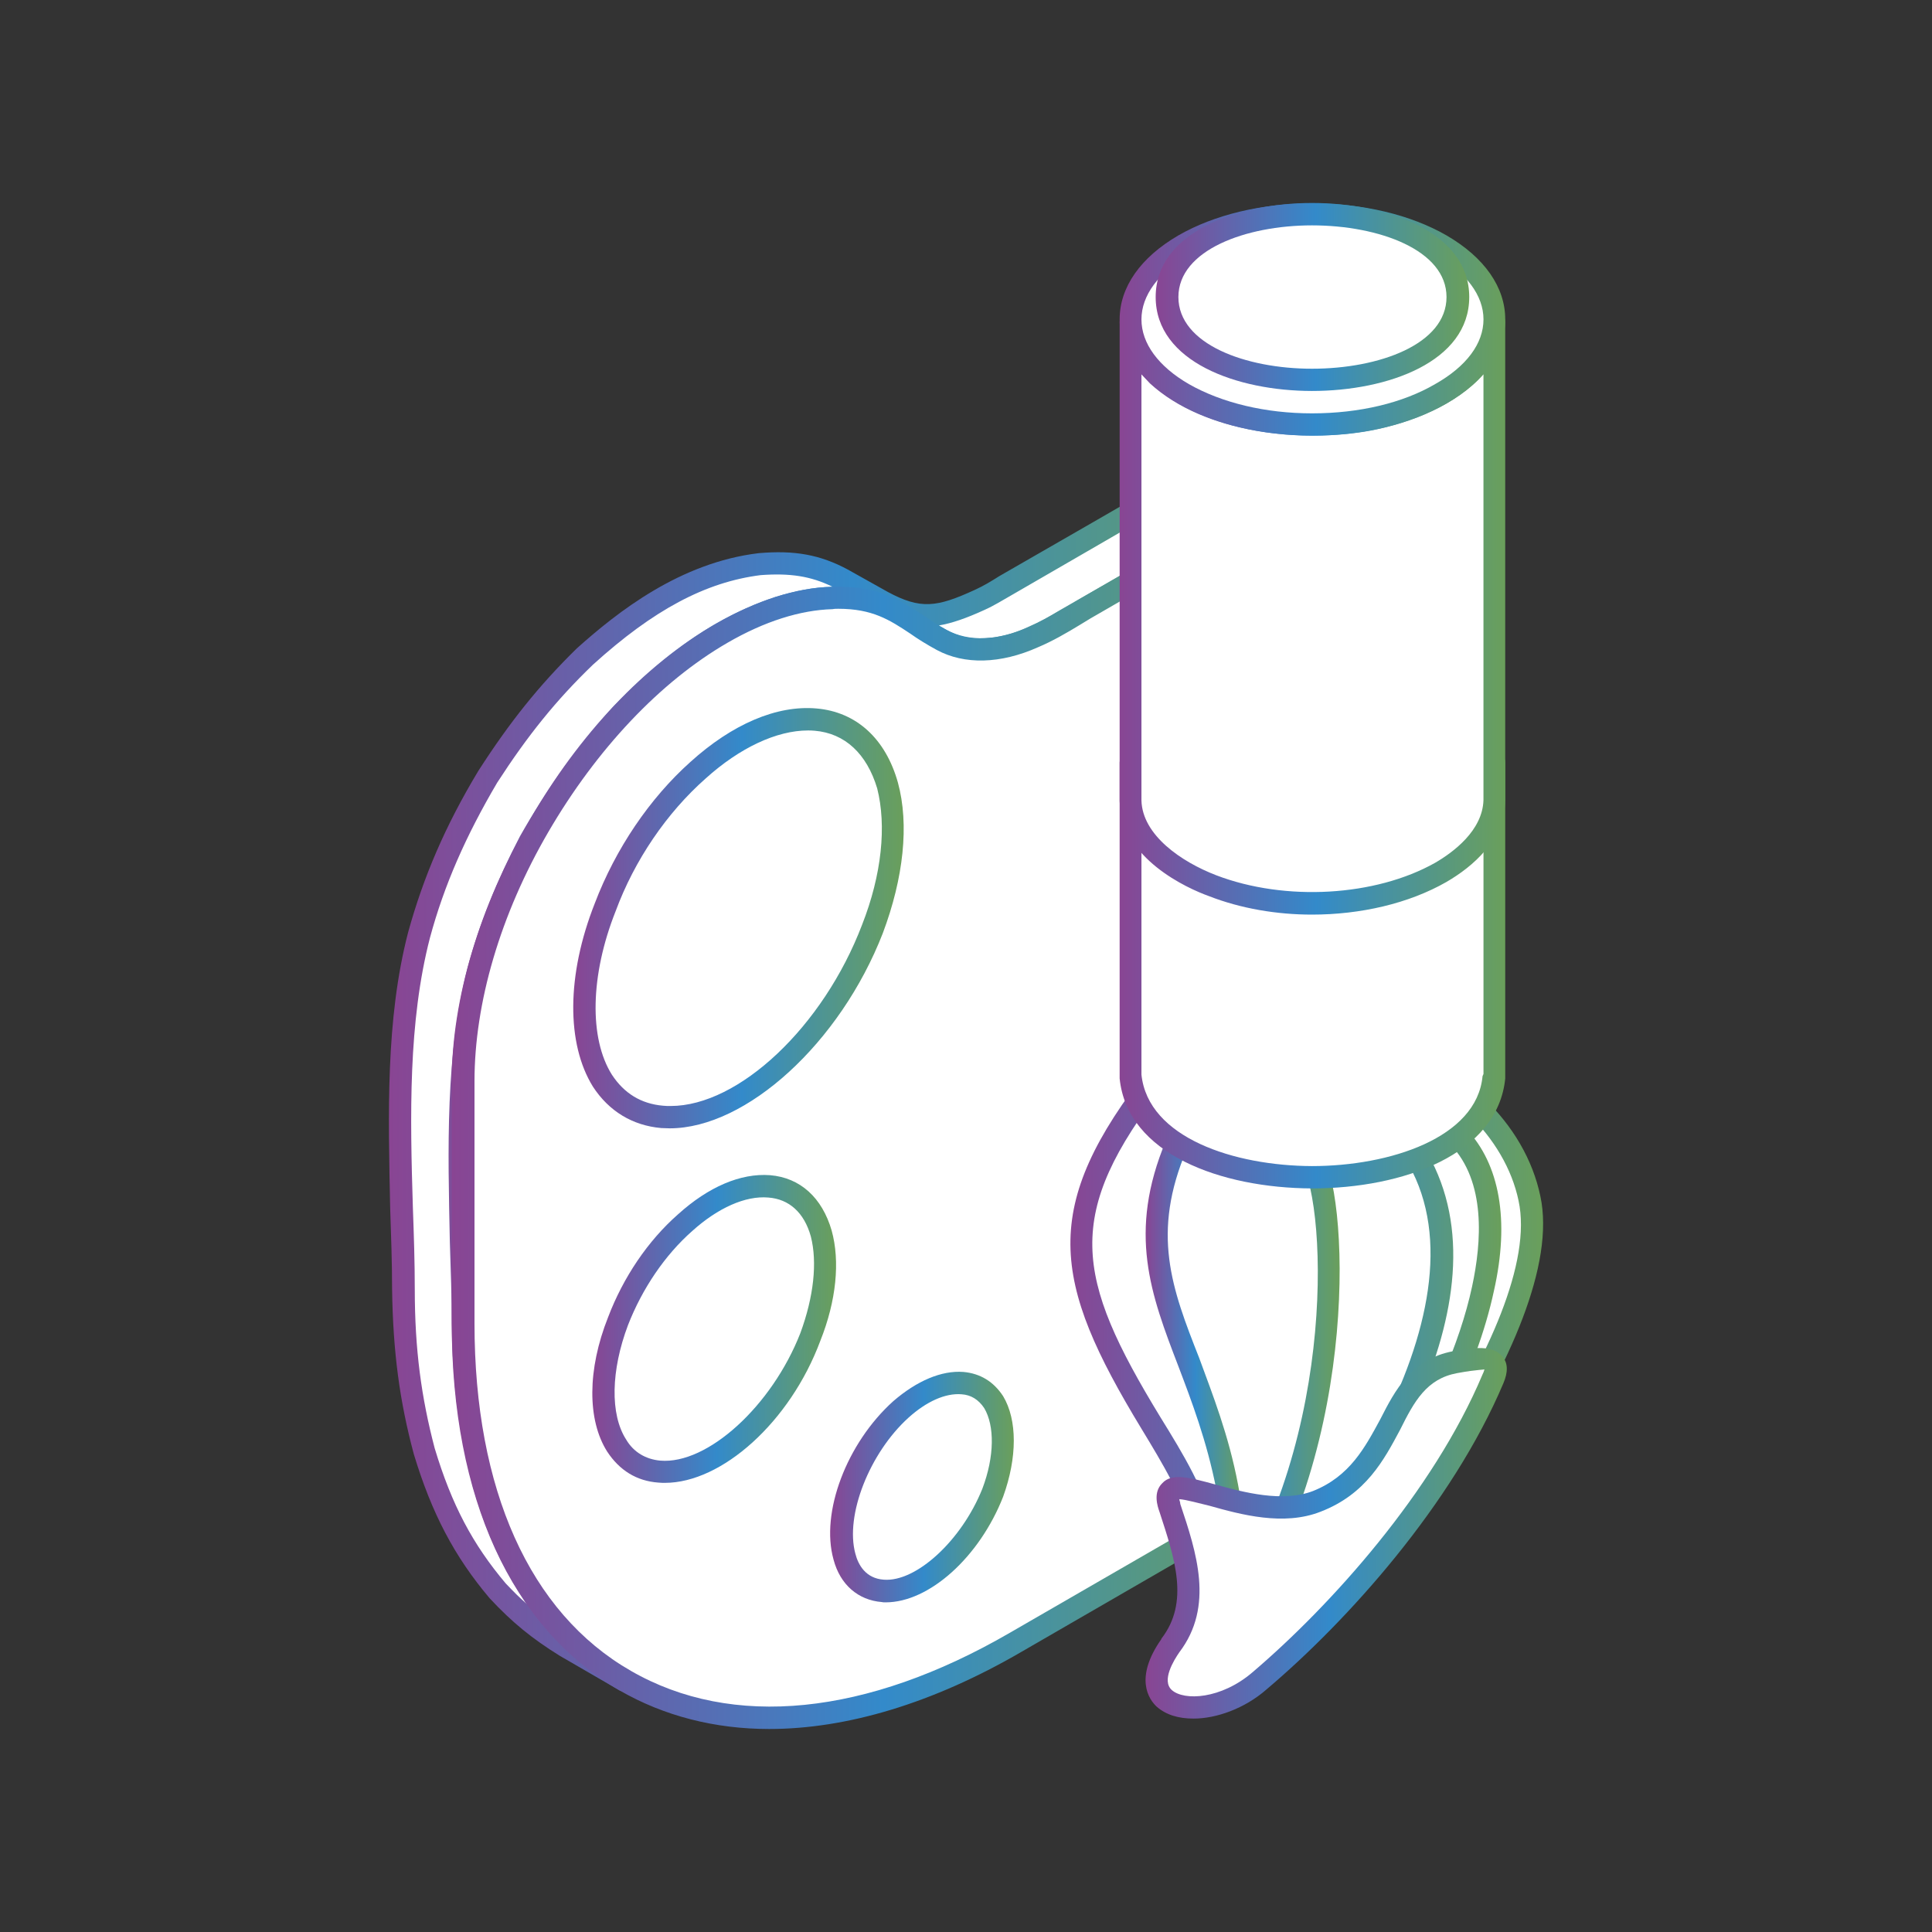 <?xml version="1.0" encoding="iso-8859-1"?>
<!-- Generator: Adobe Illustrator 26.0.3, SVG Export Plug-In . SVG Version: 6.00 Build 0)  -->
<svg version="1.1" xmlns="http://www.w3.org/2000/svg" xmlns:xlink="http://www.w3.org/1999/xlink" x="0px" y="0px"
	 viewBox="0 0 80 80" style="enable-background:new 0 0 80 80;" xml:space="preserve">
<rect x="0" y="0" width="80" height="80" fill="#333333" stroke="none"/>
<g id="education__17">
	<g>
		<path style="fill-rule:evenodd;clip-rule:evenodd;fill:#FFFFFF;" d="M16.705,53.372c0.039,2.382,0.234,4.414,0.863,6.717
			c0.706,2.275,1.569,4.021,3.021,5.779c0.902,0.977,1.687,1.613,2.825,2.292l2.471,1.431c-1.687-1.027-2.786-2.094-3.962-3.813
			c-0.863-1.42-1.412-2.656-1.882-4.257c-0.629-2.303-0.824-4.335-0.863-6.717c0-4.633-0.549-10.019,0.666-14.652
			c0.51-1.903,1.177-3.566,2.119-5.296c1.059-1.981,2.235-3.594,3.726-5.261c1.923-1.966,3.962-3.578,6.591-4.449
			c1.138-0.342,2.041-0.471,3.257-0.342c0.706,0.118,0.785,0.197,1.49,0.561l1.843,1.079c0.785,0.431,1.413,0.509,2.315,0.404
			c0.626-0.09,1.058-0.231,1.608-0.467c0.51-0.224,0.864-0.432,1.295-0.69c3.099-1.785,6.16-3.566,9.258-5.351l-2.471-1.429
			c-3.099,1.782-6.16,3.566-9.259,5.347c-0.353,0.219-0.666,0.389-1.06,0.584c-1.647,0.758-2.51,0.899-4,0.067L34.907,24
			c-1.136-0.6-2.157-0.745-3.452-0.638c-2.824,0.353-5.178,1.965-7.217,3.825c-1.649,1.561-2.826,3.06-4.04,4.974
			c-1.257,2.107-2.197,4.201-2.865,6.559C16.156,43.365,16.705,48.755,16.705,53.372z"/>
		<linearGradient id="SVGID_1_" gradientUnits="userSpaceOnUse" x1="16.104" y1="44.249" x2="53.778" y2="44.249">
			<stop  offset="0" style="stop-color:#894593"/>
			<stop  offset="0.51" style="stop-color:#338ACA"/>
			<stop  offset="0.999" style="stop-color:#6A9F5B"/>
			<stop  offset="1" style="stop-color:#5F9F55"/>
		</linearGradient>
		<path style="fill-rule:evenodd;clip-rule:evenodd;fill:url(#SVGID_1_);" d="M38.87,25.9l0.237,0.14
			c0.667,0.366,1.137,0.46,2.039,0.354c0.51-0.078,0.942-0.208,1.452-0.444c0.471-0.207,0.823-0.404,1.255-0.663
			c2.864-1.639,5.688-3.279,8.512-4.904l0.04-0.042l-1.53-0.899l-1.295,0.746c-2.55,1.483-5.139,2.978-7.728,4.476
			c-0.392,0.219-0.667,0.404-1.099,0.597C40.046,25.585,39.42,25.809,38.87,25.9L38.87,25.9z M17.175,53.372L17.175,53.372
			L17.175,53.372z M17.175,53.372c0,2.527,0.275,4.504,0.825,6.599c0.706,2.342,1.569,3.97,2.942,5.597
			c0.314,0.327,0.588,0.612,0.902,0.872c-0.118-0.13-0.196-0.275-0.275-0.404c-0.902-1.393-1.451-2.668-1.962-4.387
			c-0.587-2.184-0.863-4.228-0.902-6.846c0-1.09-0.039-2.212-0.078-3.37c-0.079-3.828-0.196-7.795,0.745-11.4
			c0.51-1.876,1.217-3.593,2.158-5.403c1.138-2.004,2.314-3.643,3.844-5.346c2.315-2.385,4.394-3.79,6.748-4.57
			c0.785-0.236,1.53-0.404,2.354-0.416c-0.902-0.443-1.765-0.573-2.981-0.483c-2.275,0.288-4.434,1.433-6.945,3.711
			c-1.529,1.471-2.706,2.939-3.961,4.88c-1.295,2.197-2.197,4.241-2.786,6.427c-0.903,3.487-0.824,7.383-0.707,11.158
			C17.138,51.147,17.175,52.278,17.175,53.372L17.175,53.372z M25.885,70.045c-0.078,0-0.156-0.012-0.236-0.052l-2.472-1.431
			c-1.137-0.707-1.96-1.369-2.902-2.382c-1.451-1.717-2.394-3.502-3.138-5.962c-0.588-2.185-0.864-4.23-0.902-6.847l0,0
			c0-1.079-0.04-2.212-0.079-3.358c-0.079-3.837-0.196-7.794,0.745-11.412c0.628-2.28,1.531-4.398,2.904-6.677
			c1.294-2.016,2.51-3.538,4.08-5.076c1.687-1.511,4.276-3.554,7.533-3.943c1.49-0.129,2.55,0.067,3.687,0.678l1.649,0.923
			c1.372,0.741,2.039,0.639,3.608-0.079c0.392-0.18,0.667-0.35,1.019-0.572c2.589-1.483,5.178-2.982,7.767-4.476l1.492-0.86
			c0.117-0.09,0.314-0.09,0.431,0l2.511,1.42c0.118,0.091,0.196,0.231,0.196,0.401c0,0.173-0.078,0.314-0.196,0.404l-0.745,0.432
			c-2.826,1.639-5.689,3.263-8.513,4.919c-0.471,0.27-0.824,0.479-1.335,0.702c-0.626,0.274-1.097,0.416-1.725,0.507
			c-0.941,0.104-1.648,0.066-2.589-0.456l-2.04-1.17c-0.51-0.274-0.588-0.313-1.177-0.418c-1.02-0.102-1.884-0.024-3.06,0.325
			c-2.197,0.731-4.159,2.071-6.356,4.336c-1.491,1.627-2.627,3.227-3.687,5.154c-0.942,1.741-1.609,3.397-2.079,5.194
			c-0.903,3.487-0.825,7.379-0.707,11.152c0.039,1.157,0.078,2.292,0.078,3.382c0,2.526,0.275,4.492,0.824,6.587
			c0.51,1.651,1.02,2.825,1.843,4.138c1.139,1.679,2.197,2.679,3.806,3.668c0.236,0.129,0.275,0.404,0.156,0.628
			C26.199,69.967,26.041,70.045,25.885,70.045z"/>
		<path style="fill-rule:evenodd;clip-rule:evenodd;fill:#FFFFFF;" d="M19.177,54.803c0,7.273,2.549,12.39,6.708,14.786
			c4.159,2.394,9.847,2.056,16.163-1.577l11.298-6.519V20.341c-2.825,1.627-5.61,3.244-8.434,4.868
			c-0.666,0.404-1.412,0.871-2.119,1.174c-1.451,0.635-2.746,0.675-3.805,0.118c-1.57-0.848-2.197-1.809-4.512-1.747
			c-1.372,0.039-2.942,0.521-4.59,1.456c-2.981,1.719-5.648,4.648-7.572,8.006c-1.96,3.359-3.137,7.144-3.137,10.553V54.803z"/>
		
			<linearGradient id="SVGID_00000161605446533022670440000014280061704348309412_" gradientUnits="userSpaceOnUse" x1="18.706" y1="45.738" x2="53.778" y2="45.738">
			<stop  offset="0" style="stop-color:#894593"/>
			<stop  offset="0.51" style="stop-color:#338ACA"/>
			<stop  offset="0.999" style="stop-color:#6A9F5B"/>
			<stop  offset="1" style="stop-color:#5F9F55"/>
		</linearGradient>
		<path style="fill-rule:evenodd;clip-rule:evenodd;fill:url(#SVGID_00000161605446533022670440000014280061704348309412_);" d="
			M34.712,25.208c-0.079,0-0.156,0-0.236,0.016c-1.334,0.036-2.825,0.506-4.354,1.393c-2.786,1.612-5.414,4.397-7.414,7.829
			c-2.002,3.437-3.06,7.097-3.06,10.322v10.035c0,6.862,2.275,11.973,6.473,14.382c4.198,2.421,9.768,1.86,15.691-1.573l11.064-6.39
			V21.136c-2.55,1.495-5.14,2.979-7.729,4.476l-0.431,0.263c-0.549,0.334-1.138,0.675-1.727,0.923
			c-1.568,0.702-3.058,0.73-4.197,0.117c-0.432-0.236-0.785-0.455-1.099-0.678C36.83,25.664,36.124,25.208,34.712,25.208
			L34.712,25.208z M31.848,71.594c-2.236,0-4.354-0.534-6.199-1.601c-4.471-2.593-6.943-7.978-6.943-15.189V44.768
			c0-3.381,1.138-7.21,3.217-10.787c2.04-3.567,4.786-6.469,7.728-8.16c1.688-0.961,3.296-1.483,4.825-1.522
			c1.923-0.051,2.747,0.534,3.727,1.157c0.315,0.208,0.629,0.432,1.02,0.64c0.903,0.479,2.08,0.443,3.374-0.129
			c0.549-0.236,1.098-0.576,1.648-0.887l0.431-0.259c2.825-1.627,5.609-3.255,8.435-4.88c0.117-0.078,0.314-0.078,0.43,0
			c0.159,0.091,0.237,0.231,0.237,0.401v41.152c0,0.156-0.078,0.314-0.237,0.404l-11.258,6.509
			C38.635,70.527,35.065,71.594,31.848,71.594z"/>
		<path style="fill-rule:evenodd;clip-rule:evenodd;fill:#FFFFFF;" d="M28.357,50.626c-1.217,1.082-2.197,2.565-2.745,4.075
			c-1.257,3.264-0.511,6.05,1.686,6.235c2.196,0.18,5.022-2.319,6.277-5.583c0.549-1.51,0.746-3.06,0.432-4.272
			c-0.354-1.22-1.139-1.872-2.158-1.962C30.829,49.041,29.574,49.532,28.357,50.626z"/>
		
			<linearGradient id="SVGID_00000086657471555934003300000008080779853295845020_" gradientUnits="userSpaceOnUse" x1="24.527" y1="55.027" x2="34.62" y2="55.027">
			<stop  offset="0" style="stop-color:#894593"/>
			<stop  offset="0.51" style="stop-color:#338ACA"/>
			<stop  offset="0.999" style="stop-color:#6A9F5B"/>
			<stop  offset="1" style="stop-color:#5F9F55"/>
		</linearGradient>
		<path style="fill-rule:evenodd;clip-rule:evenodd;fill:url(#SVGID_00000086657471555934003300000008080779853295845020_);" d="
			M28.671,50.967c-1.138,1.001-2.079,2.394-2.667,3.904c-0.707,1.872-0.747,3.695-0.078,4.735c0.313,0.534,0.823,0.82,1.411,0.875
			c1.962,0.168,4.629-2.268,5.806-5.285c0.55-1.499,0.707-2.918,0.432-3.997c-0.275-0.989-0.902-1.55-1.765-1.612
			C30.868,49.507,29.73,50.014,28.671,50.967L28.671,50.967L28.671,50.967z M27.533,61.402c-0.079,0-0.156,0-0.275-0.011
			c-0.902-0.067-1.609-0.509-2.119-1.288c-0.823-1.306-0.823-3.386,0.04-5.558c0.628-1.652,1.647-3.166,2.903-4.268l0,0
			c1.255-1.133,2.588-1.707,3.805-1.615c1.255,0.104,2.157,0.937,2.55,2.291c0.353,1.274,0.195,2.904-0.47,4.57
			C32.711,58.892,29.886,61.402,27.533,61.402z"/>
		<path style="fill-rule:evenodd;clip-rule:evenodd;fill:#FFFFFF;" d="M37.301,58.37c-1.765,1.589-2.825,4.309-2.314,6.077
			c0.234,0.887,0.824,1.369,1.53,1.432c1.609,0.13,3.649-1.691,4.591-4.072c0.901-2.37,0.353-4.398-1.256-4.527
			C39.106,57.212,38.203,57.577,37.301,58.37z"/>
		
			<linearGradient id="SVGID_00000125584274377313727200000003724508491805455546_" gradientUnits="userSpaceOnUse" x1="34.374" y1="61.576" x2="41.979" y2="61.576">
			<stop  offset="0" style="stop-color:#894593"/>
			<stop  offset="0.51" style="stop-color:#338ACA"/>
			<stop  offset="0.999" style="stop-color:#6A9F5B"/>
			<stop  offset="1" style="stop-color:#5F9F55"/>
		</linearGradient>
		<path style="fill-rule:evenodd;clip-rule:evenodd;fill:url(#SVGID_00000125584274377313727200000003724508491805455546_);" d="
			M37.615,58.707c-1.609,1.459-2.628,4.037-2.197,5.625c0.118,0.467,0.432,1.028,1.177,1.079c1.335,0.106,3.218-1.612,4.081-3.763
			c0.51-1.342,0.51-2.616,0.078-3.342c-0.236-0.353-0.549-0.548-0.941-0.572C39.145,57.68,38.359,58.033,37.615,58.707
			L37.615,58.707L37.615,58.707z M36.673,66.35c-0.039,0-0.117,0-0.157-0.012c-0.98-0.078-1.726-0.718-2.001-1.759
			c-0.548-1.953,0.549-4.829,2.472-6.558l0,0c0.981-0.848,2.001-1.279,2.903-1.212c0.707,0.063,1.255,0.404,1.648,1.004
			c0.588,0.985,0.588,2.535,0,4.162C40.557,64.475,38.478,66.35,36.673,66.35z"/>
		<path style="fill-rule:evenodd;clip-rule:evenodd;fill:#FFFFFF;" d="M28.905,31.886c-1.686,1.522-3.059,3.578-3.844,5.688
			c-1.765,4.527-0.707,8.419,2.355,8.665c3.059,0.264,6.983-3.224,8.709-7.767c0.824-2.11,1.058-4.257,0.628-5.951
			c-0.472-1.69-1.57-2.612-2.982-2.73C32.319,29.685,30.592,30.376,28.905,31.886z"/>
		
			<linearGradient id="SVGID_00000098194121795660569290000002147695350260981669_" gradientUnits="userSpaceOnUse" x1="23.737" y1="38.021" x2="37.422" y2="38.021">
			<stop  offset="0" style="stop-color:#894593"/>
			<stop  offset="0.51" style="stop-color:#338ACA"/>
			<stop  offset="0.999" style="stop-color:#6A9F5B"/>
			<stop  offset="1" style="stop-color:#5F9F55"/>
		</linearGradient>
		<path style="fill-rule:evenodd;clip-rule:evenodd;fill:url(#SVGID_00000098194121795660569290000002147695350260981669_);" d="
			M28.905,31.886L28.905,31.886L28.905,31.886L28.905,31.886z M33.456,30.247c-1.294,0-2.824,0.713-4.236,1.988l0,0
			c-1.609,1.421-2.943,3.374-3.727,5.493c-1.06,2.668-1.099,5.273-0.157,6.771c0.51,0.78,1.216,1.208,2.118,1.286
			c0.118,0.012,0.196,0.012,0.315,0.012c2.824,0,6.316-3.28,7.925-7.497c0.823-2.091,1.019-4.111,0.628-5.657
			c-0.432-1.432-1.334-2.28-2.59-2.385C33.613,30.247,33.535,30.247,33.456,30.247L33.456,30.247z M27.728,46.722
			c-0.117,0-0.234-0.012-0.352-0.012c-1.178-0.105-2.158-0.69-2.826-1.717c-1.097-1.774-1.097-4.61,0.079-7.588
			c0.863-2.267,2.275-4.35,3.962-5.857l0,0c1.726-1.561,3.57-2.357,5.217-2.212c1.648,0.141,2.864,1.248,3.373,3.071
			c0.472,1.73,0.236,3.943-0.626,6.235C34.79,43.184,30.907,46.722,27.728,46.722z"/>
		<path style="fill-rule:evenodd;clip-rule:evenodd;fill:#FFFFFF;" d="M48.795,68.406c2.472-3.539,0.668-6.509-1.138-9.475
			c-3.727-6.092-4.08-8.85,0.314-14.472l11.77,0.051l1.373,1.275c1.177,1.118,1.922,2.436,2.235,3.841
			c1.138,5.387-7.414,16.253-11.297,19.588C49.776,71.124,46.874,71.135,48.795,68.406z"/>
		
			<linearGradient id="SVGID_00000025442829720912299430000017871455164924456334_" gradientUnits="userSpaceOnUse" x1="44.323" y1="57.513" x2="63.896" y2="57.513">
			<stop  offset="0" style="stop-color:#894593"/>
			<stop  offset="0.51" style="stop-color:#338ACA"/>
			<stop  offset="0.999" style="stop-color:#6A9F5B"/>
			<stop  offset="1" style="stop-color:#5F9F55"/>
		</linearGradient>
		<path style="fill-rule:evenodd;clip-rule:evenodd;fill:url(#SVGID_00000025442829720912299430000017871455164924456334_);" d="
			M48.795,68.406L48.795,68.406L48.795,68.406L48.795,68.406z M48.208,44.926c-4.159,5.351-3.728,7.901-0.157,13.759
			c1.882,3.043,3.766,6.194,1.098,9.99l0,0c-0.548,0.798-0.588,1.24-0.47,1.331c0.275,0.263,1.687,0.027,3.06-1.146
			c3.923-3.358,12.239-14.067,11.141-19.143c-0.275-1.315-1.02-2.566-2.079-3.594l-1.256-1.157L48.208,44.926L48.208,44.926z
			 M49.071,71.022c-0.432,0-0.785-0.106-1.02-0.326c-0.393-0.365-0.668-1.107,0.353-2.55c2.314-3.308,0.628-6.07-1.138-8.984
			c-3.727-6.139-4.237-9.171,0.353-14.979c0.079-0.116,0.196-0.179,0.353-0.179l0,0l11.77,0.035c0.117,0,0.234,0.056,0.314,0.134
			l1.373,1.287c1.216,1.157,2.04,2.565,2.354,4.072c1.216,5.636-7.572,16.74-11.455,20.03
			C51.228,70.488,50.011,71.022,49.071,71.022z"/>
		
			<linearGradient id="SVGID_00000000927924194757885680000015133380093333851008_" gradientUnits="userSpaceOnUse" x1="47.44" y1="58.698" x2="51.487" y2="58.698">
			<stop  offset="0" style="stop-color:#894593"/>
			<stop  offset="0.51" style="stop-color:#338ACA"/>
			<stop  offset="0.999" style="stop-color:#6A9F5B"/>
			<stop  offset="1" style="stop-color:#5F9F55"/>
		</linearGradient>
		<path style="fill-rule:evenodd;clip-rule:evenodd;fill:url(#SVGID_00000000927924194757885680000015133380093333851008_);" d="
			M48.559,70.46c-0.077,0-0.195-0.038-0.274-0.101c-0.196-0.156-0.236-0.456-0.078-0.651c1.411-1.774,2.902-4.284,2.157-8.042
			c-0.392-1.993-1.02-3.644-1.57-5.092c-1.138-2.965-2.118-5.528-0.509-9.356c0.117-0.236,0.392-0.337,0.626-0.248
			c0.236,0.103,0.354,0.378,0.236,0.612c-1.49,3.489-0.628,5.768,0.511,8.654c0.548,1.499,1.216,3.174,1.608,5.246
			c0.824,4.127-0.824,6.873-2.314,8.8C48.834,70.393,48.717,70.46,48.559,70.46z"/>
		
			<linearGradient id="SVGID_00000055674184279725989910000005756516555908711582_" gradientUnits="userSpaceOnUse" x1="48.452" y1="59.04" x2="55.472" y2="59.04">
			<stop  offset="0" style="stop-color:#894593"/>
			<stop  offset="0.51" style="stop-color:#338ACA"/>
			<stop  offset="0.999" style="stop-color:#6A9F5B"/>
			<stop  offset="1" style="stop-color:#5F9F55"/>
		</linearGradient>
		<path style="fill-rule:evenodd;clip-rule:evenodd;fill:url(#SVGID_00000055674184279725989910000005756516555908711582_);" d="
			M48.912,69.797c-0.117,0-0.234-0.051-0.313-0.146c-0.197-0.179-0.197-0.467,0-0.647c6.199-6.053,6.512-16.712,5.57-20.148
			c-0.078-0.236,0.078-0.495,0.314-0.557c0.275-0.067,0.51,0.074,0.588,0.321c0.941,3.578,0.667,14.719-5.806,21.047
			C49.148,69.746,49.031,69.797,48.912,69.797z"/>
		
			<linearGradient id="SVGID_00000106112294569443535630000014202829409291824541_" gradientUnits="userSpaceOnUse" x1="48.71" y1="58.655" x2="62.167" y2="58.655">
			<stop  offset="0" style="stop-color:#894593"/>
			<stop  offset="0.51" style="stop-color:#338ACA"/>
			<stop  offset="0.999" style="stop-color:#6A9F5B"/>
			<stop  offset="1" style="stop-color:#5F9F55"/>
		</linearGradient>
		<path style="fill-rule:evenodd;clip-rule:evenodd;fill:url(#SVGID_00000106112294569443535630000014202829409291824541_);" d="
			M49.188,70.707c-0.196,0-0.354-0.105-0.432-0.285c-0.117-0.236,0-0.507,0.236-0.596c0.079-0.028,0.117-0.043,0.156-0.067
			c0-0.141,0.04-0.286,0.157-0.392c5.336-4.932,12.475-15.029,9.023-21.146c-0.157-0.223-0.078-0.498,0.156-0.628
			c0.196-0.129,0.471-0.05,0.628,0.169c3.492,6.131-2.354,14.853-6.748,19.772c3.728-3.425,7.573-9.501,8.592-14.263
			c0.392-1.825,0.588-4.335-0.902-5.886c-0.158-0.191-0.158-0.482,0.039-0.662c0.195-0.168,0.47-0.157,0.627,0.027
			c1.373,1.456,1.804,3.775,1.138,6.712c-1.412,6.587-7.728,15.27-12.515,17.206C49.305,70.696,49.227,70.707,49.188,70.707z"/>
		<path style="fill-rule:evenodd;clip-rule:evenodd;fill:#FFFFFF;" d="M61.859,44.6V31.572c-0.078,1.369-1.058,2.306-2.197,2.969
			c-2.746,1.561-6.708,1.652-9.611,0.495c-1.492-0.601-3.138-1.719-3.257-3.464v12.926l0.039,0.102
			C47.383,50.104,61.31,50.132,61.859,44.6z"/>
		
			<linearGradient id="SVGID_00000083797063851871958040000008572809842298753684_" gradientUnits="userSpaceOnUse" x1="46.362" y1="40.154" x2="62.329" y2="40.154">
			<stop  offset="0" style="stop-color:#894593"/>
			<stop  offset="0.51" style="stop-color:#338ACA"/>
			<stop  offset="0.999" style="stop-color:#6A9F5B"/>
			<stop  offset="1" style="stop-color:#5F9F55"/>
		</linearGradient>
		<path style="fill-rule:evenodd;clip-rule:evenodd;fill:url(#SVGID_00000083797063851871958040000008572809842298753684_);" d="
			M61.859,44.6h0.039H61.859L61.859,44.6z M47.265,33.734v10.765c0.275,2.617,3.844,3.774,7.062,3.786l0,0
			c3.216,0,6.825-1.169,7.062-3.724l0.039-0.09V33.734c-0.393,0.428-0.902,0.836-1.531,1.213c-2.786,1.573-6.826,1.78-10.003,0.518
			C48.756,35.009,47.854,34.412,47.265,33.734L47.265,33.734z M54.327,49.21L54.327,49.21c-3.766-0.016-7.65-1.419-7.965-4.554
			c0-0.016,0-0.118,0-0.134v-12.95c0-0.246,0.197-0.455,0.432-0.467l0,0c0.275,0,0.471,0.197,0.471,0.443
			c0.117,1.652,1.882,2.629,2.942,3.056c2.904,1.145,6.708,0.966,9.22-0.467c1.294-0.741,1.922-1.6,2.001-2.604
			c0-0.247,0.195-0.479,0.47-0.428c0.236,0.012,0.431,0.22,0.431,0.467v12.926c0,0.012,0,0.129,0,0.129c0,0.012,0,0.012,0,0.028
			C62.016,47.801,58.093,49.21,54.327,49.21z"/>
		<path style="fill-rule:evenodd;clip-rule:evenodd;fill:#FFFFFF;" d="M59.662,36.13c1.099-0.64,2.158-1.64,2.197-2.982V13.342
			c-0.156,2.421-3.178,3.656-5.217,4.033c-2.746,0.505-6.591,0.118-8.71-1.849c-0.626-0.584-1.058-1.302-1.138-2.184v19.806
			c0.079,1.759,1.923,2.967,3.413,3.527C53.071,37.783,56.955,37.648,59.662,36.13z"/>
		
			<linearGradient id="SVGID_00000105402614947073880480000003653332234673307809_" gradientUnits="userSpaceOnUse" x1="46.362" y1="25.37" x2="62.329" y2="25.37">
			<stop  offset="0" style="stop-color:#894593"/>
			<stop  offset="0.51" style="stop-color:#338ACA"/>
			<stop  offset="0.999" style="stop-color:#6A9F5B"/>
			<stop  offset="1" style="stop-color:#5F9F55"/>
		</linearGradient>
		<path style="fill-rule:evenodd;clip-rule:evenodd;fill:url(#SVGID_00000105402614947073880480000003653332234673307809_);" d="
			M59.662,36.13h0.039H59.662L59.662,36.13z M47.265,15.5v17.648c0.04,1.433,1.647,2.538,3.099,3.096
			c2.864,1.094,6.591,0.875,9.062-0.518c0.745-0.432,1.962-1.33,2.001-2.594V15.5c-1.099,1.252-3.021,2.016-4.669,2.33
			c-2.825,0.522-6.865,0.129-9.141-1.954C47.501,15.746,47.383,15.633,47.265,15.5L47.265,15.5z M54.327,37.872
			c-1.452,0-2.943-0.248-4.276-0.769c-0.863-0.31-3.649-1.549-3.689-3.943V13.342c0-0.264,0.197-0.455,0.432-0.471
			c0.236-0.027,0.471,0.185,0.471,0.428c0.04,0.706,0.353,1.318,0.98,1.891c2.04,1.872,5.768,2.212,8.318,1.729
			c2.157-0.404,4.746-1.588,4.864-3.62c0-0.243,0.275-0.455,0.47-0.428c0.236,0.016,0.431,0.207,0.431,0.471v19.806
			c-0.038,1.628-1.333,2.731-2.432,3.371l0,0C58.329,37.417,56.327,37.872,54.327,37.872z"/>
		<path style="fill-rule:evenodd;clip-rule:evenodd;fill:#FFFFFF;" d="M54.327,17.582c1.922,0,3.883-0.431,5.334-1.274
			c1.49-0.848,2.197-1.966,2.197-3.083c0-1.107-0.707-2.229-2.197-3.072c-1.451-0.848-3.412-1.276-5.334-1.276
			c-1.923,0-3.845,0.428-5.297,1.276c-1.49,0.843-2.236,1.965-2.236,3.072c0,1.117,0.746,2.235,2.236,3.083
			C50.482,17.151,52.405,17.582,54.327,17.582z"/>
		
			<linearGradient id="SVGID_00000021113030032938225910000014805703320271532734_" gradientUnits="userSpaceOnUse" x1="46.362" y1="13.23" x2="62.329" y2="13.23">
			<stop  offset="0" style="stop-color:#894593"/>
			<stop  offset="0.51" style="stop-color:#338ACA"/>
			<stop  offset="0.999" style="stop-color:#6A9F5B"/>
			<stop  offset="1" style="stop-color:#5F9F55"/>
		</linearGradient>
		<path style="fill-rule:evenodd;clip-rule:evenodd;fill:url(#SVGID_00000021113030032938225910000014805703320271532734_);" d="
			M54.327,9.345c-1.923,0-3.728,0.431-5.1,1.207c-1.256,0.73-1.962,1.684-1.962,2.673c0,1,0.706,1.95,1.962,2.679
			c1.372,0.78,3.177,1.212,5.1,1.212c1.962,0,3.766-0.431,5.1-1.212c1.294-0.73,2.001-1.679,2.001-2.679
			c0-0.989-0.707-1.943-2.001-2.673C58.093,9.776,56.289,9.345,54.327,9.345L54.327,9.345z M54.327,18.038
			c-2.08,0-4.042-0.468-5.532-1.327c-1.569-0.911-2.433-2.151-2.433-3.487c0-1.331,0.864-2.566,2.433-3.477
			c1.49-0.858,3.452-1.325,5.532-1.325c2.118,0,4.08,0.468,5.57,1.325c1.57,0.911,2.432,2.146,2.432,3.477
			c0,1.336-0.862,2.576-2.432,3.487C58.407,17.57,56.445,18.038,54.327,18.038z"/>
		<path style="fill-rule:evenodd;clip-rule:evenodd;fill:#FFFFFF;" d="M60.368,12.299c0-4.567-12.045-4.567-12.045,0
			C48.324,16.881,60.368,16.881,60.368,12.299z"/>
		
			<linearGradient id="SVGID_00000000216832515013906980000012594363773951844789_" gradientUnits="userSpaceOnUse" x1="47.854" y1="12.298" x2="60.839" y2="12.298">
			<stop  offset="0" style="stop-color:#894593"/>
			<stop  offset="0.51" style="stop-color:#338ACA"/>
			<stop  offset="0.999" style="stop-color:#6A9F5B"/>
			<stop  offset="1" style="stop-color:#5F9F55"/>
		</linearGradient>
		<path style="fill-rule:evenodd;clip-rule:evenodd;fill:url(#SVGID_00000000216832515013906980000012594363773951844789_);" d="
			M54.327,9.332L54.327,9.332c-2.747,0-5.532,1.028-5.532,2.967c0,1.953,2.786,2.969,5.532,2.969l0,0c2.784,0,5.57-1.016,5.57-2.969
			C59.897,10.36,57.112,9.332,54.327,9.332L54.327,9.332z M54.327,16.189L54.327,16.189c-3.099,0-6.473-1.208-6.473-3.891
			c0-2.667,3.374-3.893,6.473-3.893l0,0c3.138,0,6.511,1.226,6.511,3.893l0,0C60.838,14.981,57.466,16.189,54.327,16.189z"/>
		<path style="fill-rule:evenodd;clip-rule:evenodd;fill:#FFFFFF;" d="M48.482,68.146c1.294-1.73,0.626-3.778-0.04-5.728
			c-0.707-2.134,3.256,0.842,6.08-0.248c3.453-1.342,2.746-5.206,5.729-5.768c1.058-0.194,2-0.297,1.569,0.692
			c-2.276,5.346-6.865,10.113-9.651,12.506C49.894,71.516,46.559,70.865,48.482,68.146z"/>
		
			<linearGradient id="SVGID_00000094592347594826986390000005294037032276625311_" gradientUnits="userSpaceOnUse" x1="47.435" y1="63.491" x2="62.394" y2="63.491">
			<stop  offset="0" style="stop-color:#894593"/>
			<stop  offset="0.51" style="stop-color:#338ACA"/>
			<stop  offset="0.999" style="stop-color:#6A9F5B"/>
			<stop  offset="1" style="stop-color:#5F9F55"/>
		</linearGradient>
		<path style="fill-rule:evenodd;clip-rule:evenodd;fill:url(#SVGID_00000094592347594826986390000005294037032276625311_);" d="
			M48.834,68.417c-0.234,0.338-0.745,1.172-0.314,1.562c0.51,0.458,2.041,0.38,3.336-0.727c3.256-2.772,7.492-7.484,9.532-12.338
			c0.078-0.156,0.078-0.222,0.078-0.222c0,0.039-0.236,0-1.138,0.168c-1.256,0.236-1.765,1.161-2.354,2.346
			c-0.668,1.247-1.412,2.668-3.296,3.392c-1.53,0.6-3.296,0.118-4.59-0.246c-0.431-0.102-0.981-0.258-1.256-0.275
			c0,0.055,0.04,0.106,0.04,0.196C49.541,64.278,50.286,66.506,48.834,68.417L48.834,68.417z M49.423,71.163
			c-0.628,0-1.137-0.153-1.529-0.495c-0.315-0.297-0.943-1.172,0.195-2.796c0,0,0,0,0-0.016c1.177-1.518,0.549-3.331-0.078-5.257
			c-0.079-0.219-0.276-0.803,0.117-1.183c0.392-0.429,1.099-0.248,2.197,0.054c1.177,0.326,2.786,0.753,4.041,0.271
			c1.53-0.608,2.157-1.81,2.786-2.967c0.627-1.234,1.295-2.498,3.02-2.824c0.863-0.157,1.648-0.259,2.041,0.223
			c0.234,0.271,0.234,0.648,0.038,1.107c-2.118,5.009-6.433,9.823-9.807,12.675C51.542,70.747,50.365,71.163,49.423,71.163z"/>
	</g>
</g>
<g id="Layer_1">
</g>
</svg>
